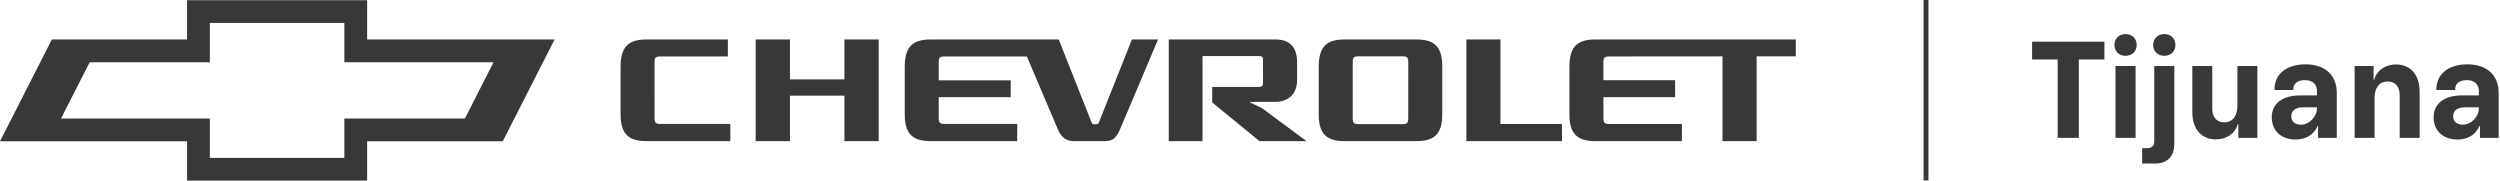 <?xml version="1.0" encoding="UTF-8" standalone="no"?>
<!DOCTYPE svg PUBLIC "-//W3C//DTD SVG 1.1//EN" "http://www.w3.org/Graphics/SVG/1.1/DTD/svg11.dtd">
<svg width="100%" height="100%" viewBox="0 0 567 41" version="1.1" xmlns="http://www.w3.org/2000/svg" xmlns:xlink="http://www.w3.org/1999/xlink" xml:space="preserve" xmlns:serif="http://www.serif.com/" style="fill-rule:evenodd;clip-rule:evenodd;stroke-linejoin:round;stroke-miterlimit:2;">
    <g transform="matrix(1,0,0,1,-225.208,-177.028)">
        <g transform="matrix(1,0,0,1,308.476,209.074)">
            <path d="M0,-23.088L42.509,-23.088L30.756,0L0,0L0,8.919L-40.842,8.919L-40.842,0L-83.268,0L-71.515,-23.088L-40.842,-23.088L-40.842,-32.007L0,-32.007L0,-23.088ZM-35.674,-5.168L-35.674,3.751L-5.168,3.751L-5.168,-5.168L22.171,-5.168L28.673,-17.92L-5.168,-17.92L-5.168,-26.839L-35.674,-26.839L-35.674,-17.92L-62.93,-17.92L-69.431,-5.168L-35.674,-5.168ZM202.936,-7.533L200.347,-8.746L200.34,-8.943L205.995,-8.949C208.58,-8.949 210.915,-10.408 210.915,-13.898L210.915,-17.873C210.915,-21.693 208.945,-23.094 205.995,-23.094L181.808,-23.094L181.808,-0.041L189.467,-0.041L189.467,-19.325L202.255,-19.325C202.959,-19.325 203.148,-19.122 203.174,-18.709L203.182,-12.945C203.134,-12.564 202.749,-12.328 202.244,-12.328L191.659,-12.328L191.667,-8.806L202.379,-0.041L213.033,-0.041L202.936,-7.533ZM278.579,-23.094C274.768,-23.094 272.676,-21.742 272.676,-16.958L272.676,-6.118C272.676,-1.391 274.764,-0.041 278.579,-0.041L298.194,-0.041L298.194,-3.916L281.753,-3.916C280.65,-3.916 280.387,-4.189 280.387,-5.285L280.387,-10.016L296.645,-10.016L296.645,-13.852L280.381,-13.852L280.381,-17.915C280.381,-18.974 280.647,-19.242 281.743,-19.242L307.392,-19.263L307.392,-0.041L315.139,-0.041L315.139,-19.263L324.014,-19.263L324.014,-23.094L278.579,-23.094ZM257.038,-3.924L257.038,-23.094L249.303,-23.094L249.303,-0.041L270.987,-0.041L270.987,-3.924L257.038,-3.924ZM243.837,-16.986L243.837,-6.098C243.837,-1.367 241.756,-0.048 237.929,-0.041L221.717,-0.041C217.902,-0.041 215.82,-1.367 215.82,-6.091L215.82,-16.982C215.82,-21.764 217.909,-23.094 221.717,-23.094L237.929,-23.094C241.751,-23.099 243.837,-21.77 243.837,-16.986M224.866,-19.276C223.742,-19.276 223.527,-19.005 223.527,-17.95L223.53,-5.261C223.53,-4.176 223.782,-3.895 224.859,-3.892L234.792,-3.892C235.872,-3.895 236.126,-4.176 236.126,-5.261L236.129,-17.95C236.129,-19.005 235.872,-19.27 234.786,-19.276L224.865,-19.276M149.621,-19.237L156.705,-2.594C157.24,-1.395 158.178,-0.041 160.201,-0.041L167.454,-0.041C169.478,-0.041 170.164,-1.374 170.695,-2.573C171.228,-3.773 179.372,-23.094 179.372,-23.094L173.453,-23.094L165.937,-4.221C165.796,-3.894 165.638,-3.856 165.128,-3.86C164.614,-3.86 164.453,-3.894 164.321,-4.221L156.855,-23.094L127.832,-23.094C124.014,-23.094 121.928,-21.734 121.928,-16.958L121.928,-6.104C121.928,-1.397 124.003,-0.041 127.832,-0.041L147.436,-0.041L147.436,-3.937L130.996,-3.937C129.892,-3.937 129.633,-4.206 129.633,-5.305L129.631,-10.016L145.958,-10.016L145.958,-13.826L129.631,-13.826L129.631,-17.911C129.631,-18.972 129.888,-19.242 130.987,-19.242L149.621,-19.237ZM108.241,-23.094L108.241,-14.037L95.896,-14.037L95.896,-23.094L88.115,-23.094L88.115,-0.041L95.896,-0.041L95.896,-10.341L108.245,-10.341L108.245,-0.041L116.017,-0.041L116.017,-23.094L108.241,-23.094ZM66.536,-19.242C65.439,-19.242 65.179,-18.972 65.179,-17.913L65.184,-5.308C65.184,-4.209 65.445,-3.938 66.547,-3.938L82.375,-3.938L82.375,-0.041L63.381,-0.041C59.557,-0.041 57.479,-1.391 57.479,-6.117L57.482,-16.96C57.482,-21.735 59.562,-23.095 63.381,-23.095L81.813,-23.094L81.807,-19.237L66.536,-19.242Z" style="fill:rgb(57,56,57);fill-rule:nonzero;"/>
        </g>
        <g transform="matrix(1,0,0,1,691.886,204.242)">
            <path d="M0,-13.716L-5.799,-13.716L-5.799,-17.769L10.599,-17.769L10.599,-13.716L4.801,-13.716L4.801,4.053L0,4.053L0,-13.716Z" style="fill:rgb(57,56,57);fill-rule:nonzero;"/>
        </g>
        <g transform="matrix(1,0,0,1,0,-686.946)">
            <path d="M705.006,878.937L709.557,878.937L709.557,895.241L705.006,895.241L705.006,878.937ZM707.281,871.705C708.746,871.705 709.807,872.702 709.807,874.168C709.807,875.633 708.777,876.63 707.281,876.63C705.816,876.63 704.756,875.633 704.756,874.168C704.756,872.702 705.816,871.705 707.281,871.705" style="fill:rgb(57,56,57);fill-rule:nonzero;"/>
        </g>
        <g transform="matrix(1,0,0,1,716.07,214.125)">
            <path d="M0,-29.366C1.465,-29.366 2.525,-28.368 2.525,-26.903C2.525,-25.438 1.496,-24.441 0,-24.441C-1.465,-24.441 -2.525,-25.438 -2.525,-26.903C-2.525,-28.368 -1.465,-29.366 0,-29.366M-5.019,-3.492L-3.834,-3.492C-2.837,-3.492 -2.275,-4.053 -2.275,-5.113L-2.275,-22.134L2.275,-22.134L2.275,-4.49C2.275,-1.59 0.686,0 -2.12,0L-5.019,0L-5.019,-3.492Z" style="fill:rgb(57,56,57);fill-rule:nonzero;"/>
        </g>
        <g transform="matrix(1,0,0,1,737.173,192.334)">
            <path d="M0,15.961L-4.302,15.961L-4.302,12.813L-4.427,12.813C-5.019,15.026 -7.045,16.304 -9.383,16.304C-12.656,16.304 -14.745,13.997 -14.745,10.131L-14.745,-0.343L-10.225,-0.343L-10.225,9.321C-10.225,11.254 -9.259,12.439 -7.481,12.439C-5.674,12.439 -4.521,11.067 -4.521,8.697L-4.521,-0.343L0,-0.343L0,15.961Z" style="fill:rgb(57,56,57);fill-rule:nonzero;"/>
        </g>
        <g transform="matrix(1,0,0,1,747.051,194.984)">
            <path d="M0,10.318C1.964,10.318 3.647,8.447 3.647,6.609L3.647,6.39L0.499,6.39C-1.34,6.39 -2.182,7.17 -2.182,8.479C-2.182,9.57 -1.309,10.318 0,10.318M-6.608,8.634C-6.608,5.486 -4.146,3.678 -0.124,3.678L3.647,3.678L3.647,2.68C3.647,1.153 2.619,0.218 0.936,0.218C-0.779,0.218 -1.714,0.997 -1.714,2.244L-1.714,2.462L-5.985,2.462L-5.985,2.275C-5.985,-1.092 -3.335,-3.367 1.061,-3.367C5.487,-3.367 8.137,-0.873 8.137,3.086L8.137,13.311L3.897,13.311L3.897,10.63L3.772,10.63C2.837,12.812 0.904,13.685 -1.216,13.685C-4.551,13.685 -6.608,11.627 -6.608,8.634" style="fill:rgb(57,56,57);fill-rule:nonzero;"/>
        </g>
        <g transform="matrix(1,0,0,1,759.235,207.952)">
            <path d="M0,-15.961L4.302,-15.961L4.302,-12.813L4.427,-12.813C5.019,-15.026 7.045,-16.304 9.383,-16.304C12.656,-16.304 14.745,-13.997 14.745,-10.132L14.745,0.343L10.225,0.343L10.225,-9.321C10.225,-11.254 9.259,-12.439 7.481,-12.439C5.674,-12.439 4.521,-11.067 4.521,-8.698L4.521,0.343L0,0.343L0,-15.961Z" style="fill:rgb(57,56,57);fill-rule:nonzero;"/>
        </g>
        <g transform="matrix(1,0,0,1,783.765,194.984)">
            <path d="M0,10.318C1.964,10.318 3.647,8.447 3.647,6.609L3.647,6.39L0.499,6.39C-1.34,6.39 -2.182,7.17 -2.182,8.479C-2.182,9.57 -1.309,10.318 0,10.318M-6.608,8.634C-6.608,5.486 -4.146,3.678 -0.124,3.678L3.647,3.678L3.647,2.68C3.647,1.153 2.619,0.218 0.936,0.218C-0.779,0.218 -1.714,0.997 -1.714,2.244L-1.714,2.462L-5.985,2.462L-5.985,2.275C-5.985,-1.092 -3.335,-3.367 1.061,-3.367C5.487,-3.367 8.137,-0.873 8.137,3.086L8.137,13.311L3.897,13.311L3.897,10.63L3.772,10.63C2.837,12.812 0.904,13.685 -1.216,13.685C-4.551,13.685 -6.608,11.627 -6.608,8.634" style="fill:rgb(57,56,57);fill-rule:nonzero;"/>
        </g>
        <g transform="matrix(-1,0,0,1,1324.06,-685.019)">
            <rect x="661.474" y="862.047" width="1.107" height="40.925" style="fill:rgb(57,56,57);"/>
        </g>
    </g>
</svg>
